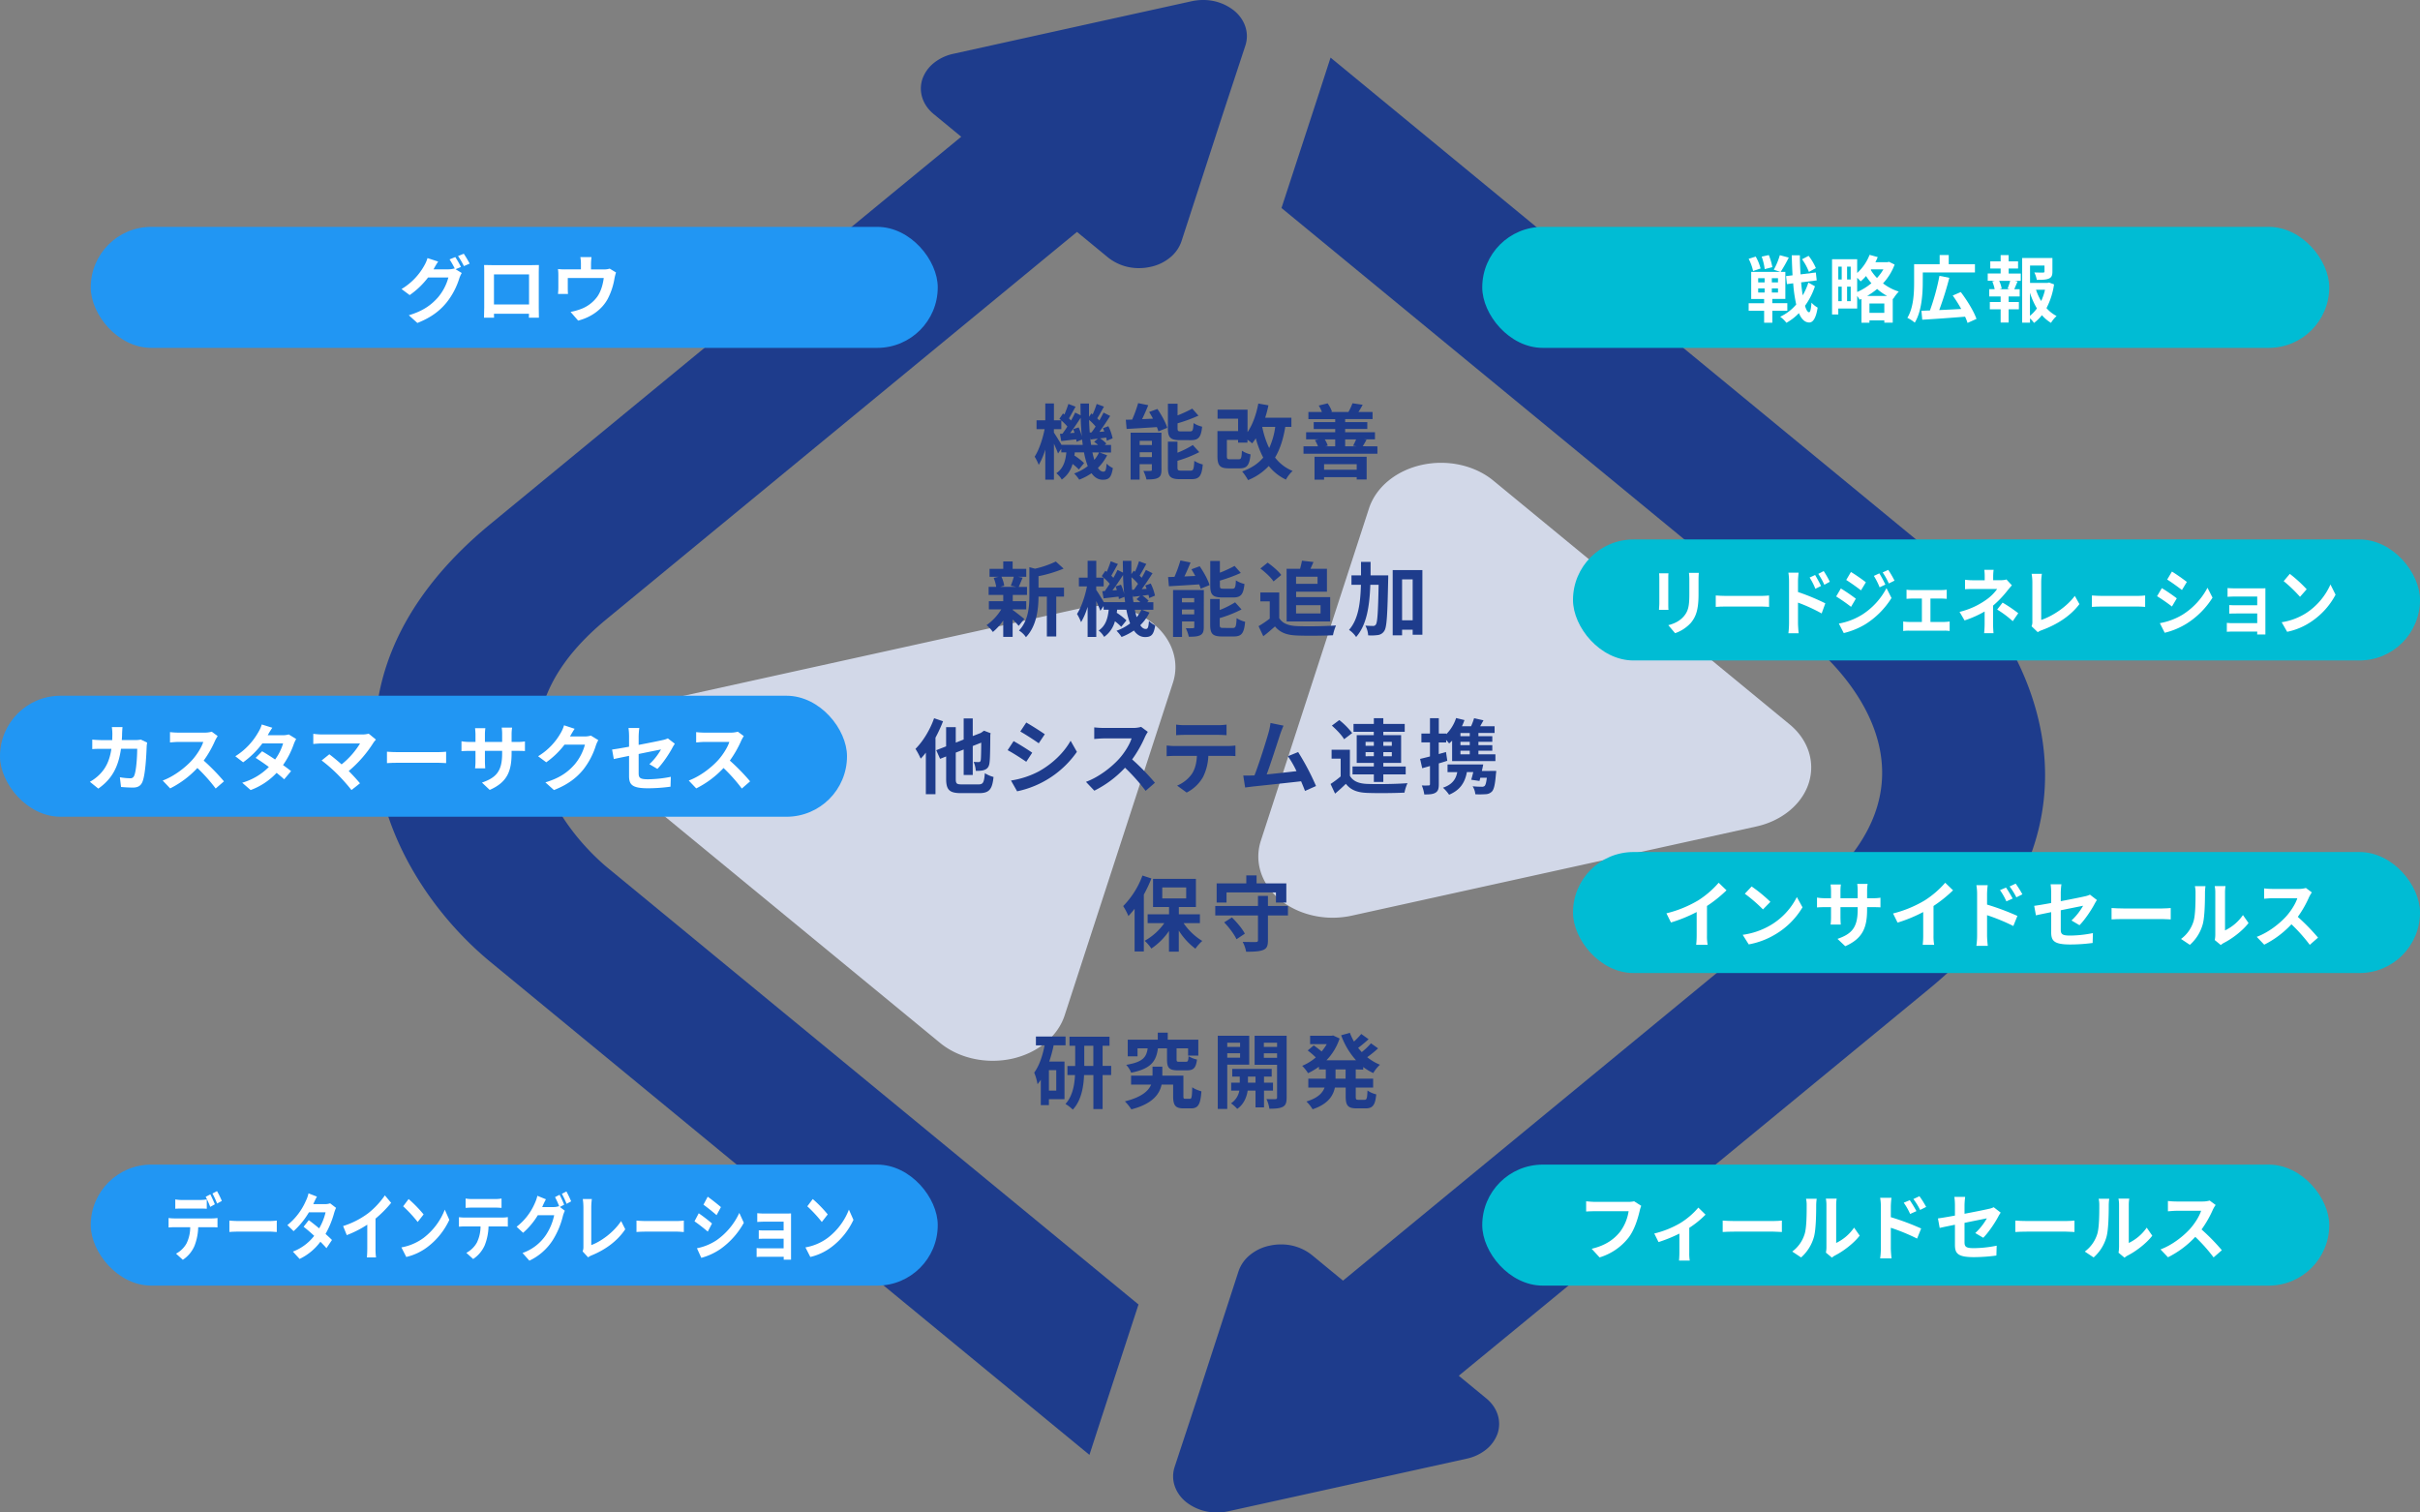 <svg id="フル回転モデル" xmlns="http://www.w3.org/2000/svg" viewBox="0 0 1600 1000"><rect x="0" y="0" width="1600" height="1000" fill="#808080" stroke="none"/><defs><style>.cls-1{fill:#d2d8e8;}.cls-2{fill:#1e3c8c;}.cls-3{fill:#00bcd4;}.cls-4{fill:#fff;}.cls-5{fill:#2196f3;}</style></defs><path class="cls-1" d="M762.68,412.46c-9.3-7.69-21.8-11.83-34.64-11.83A58.83,58.83,0,0,0,715.19,402L448.05,460.91c-17.07,3.68-30.32,14.6-34.8,28.63s.28,28.86,12.67,39.07L621.49,689.49c9.39,7.74,22,11.87,34.89,11.87A60.31,60.31,0,0,0,669.06,700c17-3.77,30.25-14.67,34.83-28.64L775.43,451.6C780.05,437.63,775.15,422.72,762.68,412.46Z"/><path class="cls-1" d="M846.31,594.94c9.38,7.65,22,11.83,34.8,11.83a59.69,59.69,0,0,0,12.8-1.41L1161,546.49c17-3.69,30.35-14.68,34.84-28.64s-.28-28.88-12.79-39.06L987.49,317.89c-9.29-7.71-21.85-11.9-34.7-11.9A59.59,59.59,0,0,0,940,307.38c-17,3.77-30.23,14.68-34.84,28.63L833.64,555.78C829.06,569.75,833.93,584.67,846.31,594.94Z"/><path class="cls-2" d="M728.44,13.9,630.37,35.56a30.85,30.85,0,0,0-13.07,6.17,23.76,23.76,0,0,0-7.51,10.68c-2.62,8.25.21,17,7.51,23l18.23,15-46,37.78L324.44,346.29c-129.29,106.34-70.79,231.63,0,289.87L720.29,961.91l8.76-27,23.68-72.43L401.06,573.19c-16.29-13.71-93.59-86.86,0-163.86l311-256,20.58,16.94a32.38,32.38,0,0,0,20.48,7,33.52,33.52,0,0,0,7.49-.83,30,30,0,0,0,13-6.17,23.73,23.73,0,0,0,7.51-10.68l28-86.15L823.43,30c2.62-8.18-.22-17-7.52-23a32.61,32.61,0,0,0-20.53-7,35,35,0,0,0-7.55.82Z"/><path class="cls-2" d="M871.56,986.1l98.07-21.66a30.85,30.85,0,0,0,13.07-6.17,23.76,23.76,0,0,0,7.51-10.68c2.62-8.25-.21-17-7.51-23l-18.23-15,46-37.78,265.08-218.08c129.29-106.34,70.79-231.63,0-289.87L879.71,38.09l-8.76,27-23.68,72.43,351.67,289.33c16.29,13.71,93.59,86.86,0,163.86l-311,256-20.58-16.94a32.38,32.38,0,0,0-20.48-7,33.52,33.52,0,0,0-7.49.83,30,30,0,0,0-13,6.17,23.73,23.73,0,0,0-7.51,10.68l-28,86.15L776.57,970c-2.62,8.18.22,17,7.52,23a32.61,32.61,0,0,0,20.53,7,35,35,0,0,0,7.55-.82Z"/><rect class="cls-3" x="980" y="150" width="560" height="80" rx="40"/><path class="cls-4" d="M1171.79,205.5v7.87h-5.42V205.5h-10.23v-5h10.23v-2.84h-8.55V179.77h19.3l-4.37-1.44a45.77,45.77,0,0,0,4-9.61l5.91,1.59a99,99,0,0,1-5.38,9.46h3.12v17.85h-8.64v2.84h9.94v5Zm-12.72-26.31a32.67,32.67,0,0,0-2.93-8.07l4.66-1.48a31.22,31.22,0,0,1,3.22,7.87Zm3.36,7.54h4.27v-2.79h-4.27Zm0,6.67h4.27v-2.74h-4.27Zm4.32-15.46a38.09,38.09,0,0,0-2-8.26l4.7-1.05a38.84,38.84,0,0,1,2.35,8Zm8.79,6h-4.08v2.79h4.08Zm0,6.72h-4.08v2.74h4.08Zm24.43-1.39a47.29,47.29,0,0,1-6.58,12.91c.77,2.64,1.68,4.18,2.69,4.28.82,0,1.3-2.21,1.59-6.34a17,17,0,0,0,4.08,3.26c-1.25,8.07-3.65,9.94-5.67,9.84-2.88-.09-5.09-2.3-6.72-6.19a34.52,34.52,0,0,1-8.26,6.39,20.32,20.32,0,0,0-4.12-4,31.34,31.34,0,0,0,10.6-8.11,96,96,0,0,1-2-14l-4.13.53-.58-5.28,4.28-.53c-.24-4.13-.39-8.54-.53-13.25H1190c0,4.42.2,8.64.44,12.63l10.12-1.25.58,5.23-10.32,1.3c.29,3.12.62,6,1.06,8.59a43,43,0,0,0,3.74-8.45Zm-4-9.5a37,37,0,0,0-4.52-8.36l4.32-2.25a34.61,34.61,0,0,1,4.8,8.11Z"/><path class="cls-4" d="M1252.65,174.92a37.49,37.49,0,0,1-7.68,12.43,33.71,33.71,0,0,0,10.42,5.43,26.42,26.42,0,0,0-3.65,4.8l-.34-.15v15.89h-5.57v-1.49H1236v1.54h-5.28V197.62l-1.2.53a23.72,23.72,0,0,0-1.63-2.49V204H1215.4v3.93h-4.13V171.41h16.61v9.08a31.76,31.76,0,0,0,8.21-12l5.38,1.49a32.78,32.78,0,0,1-1.54,3.36h8l1-.24Zm-37.25,1.39v8.5h2.26v-8.5Zm0,22.8h2.26v-9.6h-2.26Zm8.21-22.8h-2.4v8.5h2.4Zm0,22.8v-9.6h-2.4v9.6Zm4.27-6.05a38.33,38.33,0,0,0,9.41-5.81,39.08,39.08,0,0,1-3.55-4.75,30.54,30.54,0,0,1-3.56,3.55,26.51,26.51,0,0,0-2.3-2.4Zm19.78,2.6a36,36,0,0,1-6.58-4.61,47.41,47.41,0,0,1-6.58,4.61Zm-1.83,11.18v-6.19H1236v6.19Zm-8.68-28.75-.29.38a31,31,0,0,0,4.13,5.33,32.24,32.24,0,0,0,4.22-5.71Z"/><path class="cls-4" d="M1271.24,186.77c0,7.59-.77,19.3-5.28,26.55a22,22,0,0,0-4.9-3.17c4.13-6.77,4.47-16.61,4.47-23.38V174.68h16.89v-6.05h6v6.05h17.33v5.47h-34.47Zm29.62,26.74a30.11,30.11,0,0,0-1.64-4.13c-10.12.82-20.88,1.59-28.32,2l-.53-5.9c1.68-.05,3.56-.15,5.62-.2a147.49,147.49,0,0,0,6.29-22.89l6.53,1.29a213.58,213.58,0,0,1-6.68,21.32c4.57-.2,9.61-.44,14.55-.72a88.4,88.4,0,0,0-5.62-8.88l5.33-2.31c4.13,5.47,8.64,12.72,10.37,17.76Z"/><path class="cls-4" d="M1328.05,180.87h8v4.8h-4l1.88.48c-.82,1.78-1.54,3.65-2.21,5.09h3.6V196h-7.3v3.7h6.77v4.8h-6.77v8.73h-5.28v-8.73h-7.15v-4.8h7.15V196h-7.54v-4.8h3.6a27,27,0,0,0-1.58-5.14l1.73-.43h-4.75v-4.8h8.54v-3.31h-6.86v-4.71h6.86v-4.17h5.28v4.17h6.24v4.71h-6.24Zm-.72,9.94a48.37,48.37,0,0,0,1.73-5.14h-7.3a20.24,20.24,0,0,1,1.68,5.14l-1.53.43h7Zm30.72-2.79a48.92,48.92,0,0,1-5,15.7,23.19,23.19,0,0,0,6.68,5.23,19.63,19.63,0,0,0-3.7,4.51,25,25,0,0,1-6-5.08,27,27,0,0,1-5.23,5.13,17,17,0,0,0-2.64-3v2.83h-5.19V170.6h20v9c0,2.45-.53,3.84-2.4,4.61s-4.42.82-7.92.82a19.61,19.61,0,0,0-1.63-4.9c2.35.1,5,.1,5.71.1s1-.2,1-.72v-3.94h-9.55v11.47h11.56l1-.24Zm-15.93,20.79a25,25,0,0,0,4.6-4.9,47.57,47.57,0,0,1-4.6-10.37Zm4-17.24a35.73,35.73,0,0,0,3.41,7.45,35.36,35.36,0,0,0,2.54-7.45Z"/><rect class="cls-3" x="1040" y="356.67" width="560" height="80" rx="40"/><path class="cls-4" d="M1103,382.74V399c0,1.2,0,3.07.13,4.18h-6.26c0-.91.21-2.79.21-4.23V382.74c0-.92,0-2.6-.17-3.7h6.22C1103,380.14,1103,381.2,1103,382.74Zm20,.72V393c0,10.32-1.81,14.79-5,18.72a25,25,0,0,1-10.5,6.92l-4.49-5.29c4.28-1.1,7.78-2.92,10.37-6,3-3.6,3.54-7.2,3.54-14.69v-9.12a36.24,36.24,0,0,0-.26-4.8h6.53C1123.08,380,1123,381.54,1123,383.46Z"/><path class="cls-4" d="M1141.38,394h23.19c2,0,3.93-.19,5.06-.29v7.54c-1-.05-3.24-.24-5.06-.24h-23.19c-2.47,0-5.36.09-7,.24v-7.54C1136,393.83,1139.13,394,1141.38,394Z"/><path class="cls-4" d="M1182.84,384.42a37.87,37.87,0,0,0-.43-5.81h6.74c-.17,1.68-.39,3.79-.39,5.81v7a141.29,141.29,0,0,1,18.06,7.49l-2.42,6.68a109.46,109.46,0,0,0-15.64-7.16V412c0,1.34.22,4.7.43,6.67h-6.78a57.44,57.44,0,0,0,.43-6.67Zm21.17,3-3.76,1.87a42.51,42.51,0,0,0-3.8-7.44l3.63-1.68C1201.29,382.21,1203,385.28,1204,387.44Zm5.79-2.78-3.63,2a45.87,45.87,0,0,0-4-7.2l3.59-1.87A66.54,66.54,0,0,1,1209.8,384.66Z"/><path class="cls-4" d="M1227,395.84l-3.16,5.38a118,118,0,0,0-9.85-6.87l3.11-5.28A116.27,116.27,0,0,1,1227,395.84Zm3.45,11a46.27,46.27,0,0,0,16.81-18l3.32,6.53a54.47,54.47,0,0,1-17.15,17.28,50.85,50.85,0,0,1-14.42,5.91l-3.24-6.29A43.14,43.14,0,0,0,1230.49,406.79Zm3.16-21.8-3.2,5.28c-2.42-1.87-6.91-5.09-9.76-6.86l3.11-5.28C1226.65,379.86,1231.4,383.22,1233.65,385Zm12.87,1.49-3.76,1.78a45,45,0,0,0-3.8-7.54l3.63-1.68A83.36,83.36,0,0,1,1246.52,386.48Zm6-2.59-3.67,1.82a47.87,47.87,0,0,0-4.07-7.29l3.68-1.68A63.6,63.6,0,0,1,1252.57,383.89Z"/><path class="cls-4" d="M1263.93,390.13h19.79a27.27,27.27,0,0,0,3.37-.24v6.05c-1.08-.1-2.38-.19-3.37-.19h-7.39V411.2h9.42a32.23,32.23,0,0,0,3.28-.28v6.28a20.76,20.76,0,0,0-3.28-.24h-23.89a23.23,23.23,0,0,0-3.54.24v-6.28a30.84,30.84,0,0,0,3.54.28h8.81V395.75h-6.74c-.9,0-2.46.09-3.41.19v-6.05A20.59,20.59,0,0,0,1263.93,390.13Z"/><path class="cls-4" d="M1317.8,381.1v2.5H1323a11.65,11.65,0,0,0,3.59-.48l3.58,3.89c-1.12,1.2-2.42,2.83-3.37,4a68.15,68.15,0,0,1-9.07,9.41c0,3.84,0,9.07,0,12.1,0,1.92.17,4.66.3,6.14h-6.22c.17-1.34.34-4.22.34-6.14v-8.21a71.23,71.23,0,0,1-13.26,5.9l-3.32-5.66a50.89,50.89,0,0,0,17.62-8,29.9,29.9,0,0,0,7.26-7.15h-15.64c-1.55,0-4.28.05-5.62.19v-6.29a36.47,36.47,0,0,0,5.53.34h7.48v-2.5a34.9,34.9,0,0,0-.26-4.41h6.17C1317.93,377.84,1317.8,379.62,1317.8,381.1Zm2.63,21.94,3.59-4.61a96.85,96.85,0,0,1,10.36,7l-3.63,5.28A67.85,67.85,0,0,0,1320.43,403Z"/><path class="cls-4" d="M1343.71,410.87v-26a33.73,33.73,0,0,0-.48-5.47H1350a38.78,38.78,0,0,0-.44,5.47v25c7-2.26,16.68-8.4,22.21-15.89l3.06,5.43c-5.91,7.87-14.86,13.58-25,17.28a10.43,10.43,0,0,0-2.55,1.29l-4.1-3.93A6.86,6.86,0,0,0,1343.71,410.87Z"/><path class="cls-4" d="M1390.08,394h23.2c2,0,3.93-.19,5-.29v7.54c-1-.05-3.24-.24-5-.24h-23.2c-2.46,0-5.36.09-7,.24v-7.54C1384.68,393.83,1387.83,394,1390.08,394Z"/><path class="cls-4" d="M1439.2,395.6,1436,401a119.17,119.17,0,0,0-9.84-6.82l3.15-5.33C1432.24,390.56,1437,393.87,1439.2,395.6Zm3.5,11a46.59,46.59,0,0,0,16.8-18l3.33,6.53a54.49,54.49,0,0,1-17.2,17.23,49.22,49.22,0,0,1-14.42,6L1428,412A43.66,43.66,0,0,0,1442.7,406.59Zm3.15-21.84-3.24,5.33c-2.42-1.87-6.91-5.14-9.76-6.91l3.15-5.28C1438.85,379.62,1443.6,383,1445.85,384.75Z"/><path class="cls-4" d="M1478.12,389h16.33c1,0,2.63,0,3.33-.09,0,.62,0,2.21,0,3.21v24.1c0,.77,0,2.4,0,3.27h-5.45c.05-.43.05-1.2.05-1.92H1476c-1.21,0-3,.09-3.71.14v-5.9a34.91,34.91,0,0,0,3.76.19h16.33v-6.39H1478.6c-1.64,0-3.72.05-4.71.1v-5.66c1.12.09,3.07.14,4.71.14h13.78V394.4h-14.26c-1.6,0-4.32.1-5.36.19v-5.81C1473.89,388.93,1476.52,389,1478.12,389Z"/><path class="cls-4" d="M1525.08,405.11a43.73,43.73,0,0,0,15.72-18.68l3.37,6.77a48.83,48.83,0,0,1-16,17.76,44,44,0,0,1-16,6.77l-3.63-6.34A41.66,41.66,0,0,0,1525.08,405.11Zm0-15.51-4.41,5a93.14,93.14,0,0,0-10.8-10.37l4.06-4.8A90,90,0,0,1,1525.08,389.6Z"/><rect class="cls-3" x="980" y="770" width="560" height="80" rx="40"/><path class="cls-4" d="M1084.07,800.63c-1.11,4.7-3.22,12.15-7.2,17.47a38.36,38.36,0,0,1-19.3,13.25l-5.23-5.71c9.5-2.26,14.93-6.43,18.82-11.28a30.41,30.41,0,0,0,5.61-13.54H1054.4c-2.16,0-4.46.1-5.71.19v-6.76c1.44.14,4.18.38,5.76.38h22.18a16.39,16.39,0,0,0,3.79-.38l4.7,3A21.08,21.08,0,0,0,1084.07,800.63Z"/><path class="cls-4" d="M1110.87,808.69a50.1,50.1,0,0,0,12-10.27l4.75,4.66a63.33,63.33,0,0,1-10.75,8.73v16.47a27.39,27.39,0,0,0,.33,5.18h-7.1c.1-1,.24-3.5.24-5.18V815.61a99.23,99.23,0,0,1-13.78,5.61l-2.83-5.66A63.53,63.53,0,0,0,1110.87,808.69Z"/><path class="cls-4" d="M1146.7,807.3h25.78c2.26,0,4.37-.19,5.62-.29v7.54c-1.16,0-3.6-.24-5.62-.24H1146.7c-2.73,0-6,.1-7.73.24V807C1140.7,807.16,1144.21,807.3,1146.7,807.3Z"/><path class="cls-4" d="M1193.11,816c1.35-4.13,1.39-13.2,1.39-19a18.22,18.22,0,0,0-.43-4.42h7.06a31.16,31.16,0,0,0-.34,4.37c0,5.67-.14,15.8-1.44,20.65a28.15,28.15,0,0,1-8.54,13.77l-5.86-3.89A22.56,22.56,0,0,0,1193.11,816Zm14.45,8.64v-28a21.25,21.25,0,0,0-.38-4.13h7.15a24.31,24.31,0,0,0-.33,4.17V821.8a30.37,30.37,0,0,0,11.85-10.13l3.7,5.28c-4,5.19-10.9,10.37-16.28,13.11a9.84,9.84,0,0,0-2.06,1.44l-4-3.32A18.37,18.37,0,0,0,1207.56,824.63Z"/><path class="cls-4" d="M1243.55,797.75a33.5,33.5,0,0,0-.48-5.81h7.49a52.67,52.67,0,0,0-.43,5.81v7a166.76,166.76,0,0,1,20.06,7.49l-2.69,6.67a128.87,128.87,0,0,0-17.37-7.15v13.58c0,1.35.24,4.71.48,6.67h-7.54a51.59,51.59,0,0,0,.48-6.67Zm23.52,3-4.17,1.88a41,41,0,0,0-4.23-7.44l4-1.68A84.19,84.19,0,0,1,1267.07,800.77Zm6.44-2.78-4,2a44,44,0,0,0-4.46-7.2l4-1.88A63.42,63.42,0,0,1,1273.51,798Z"/><path class="cls-4" d="M1292.52,809.75c-4.27.87-8.06,1.63-10.08,2.11l-1.15-6.29c2.25-.28,6.48-1,11.23-1.87v-6.86a41.36,41.36,0,0,0-.38-5.52h7.15a50.84,50.84,0,0,0-.43,5.52v5.66c7-1.34,13.73-2.69,15.89-3.21a13.79,13.79,0,0,0,3.41-1.11l4.6,3.55c-.43.68-1.15,1.78-1.58,2.64-2.11,4-6.48,10.57-9.94,14l-5.28-3.12a40.75,40.75,0,0,0,7.68-9.74c-1.49.33-8,1.58-14.78,3v12.72c0,3,.86,4,6.14,4a78.4,78.4,0,0,0,15.12-1.63l-.19,6.52a112,112,0,0,1-14.88,1.06c-11,0-12.53-2.64-12.53-8.3Z"/><path class="cls-4" d="M1340.17,807.3h25.77c2.26,0,4.37-.19,5.62-.29v7.54c-1.15,0-3.6-.24-5.62-.24h-25.77c-2.74,0-6,.1-7.73.24V807C1334.17,807.16,1337.67,807.3,1340.17,807.3Z"/><path class="cls-4" d="M1386.58,816c1.34-4.13,1.39-13.2,1.39-19a18.22,18.22,0,0,0-.43-4.42h7a31.82,31.82,0,0,0-.33,4.37c0,5.67-.15,15.8-1.44,20.65a28.16,28.16,0,0,1-8.55,13.77l-5.85-3.89A22.67,22.67,0,0,0,1386.58,816Zm14.45,8.64v-28a20.84,20.84,0,0,0-.39-4.13h7.15a25.52,25.52,0,0,0-.33,4.17V821.8a30.39,30.39,0,0,0,11.86-10.13L1423,817c-4,5.19-10.89,10.37-16.27,13.11a10,10,0,0,0-2.07,1.44l-4-3.32A18.3,18.3,0,0,0,1401,824.63Z"/><path class="cls-4" d="M1463.11,799.67a71,71,0,0,1-7.54,13.2A134.69,134.69,0,0,1,1469,826.6l-5.47,4.75a109,109,0,0,0-12.1-13.58,63.33,63.33,0,0,1-18.05,13.49l-4.94-5.19c7.73-2.88,15.17-8.74,19.68-13.78,3.17-3.6,6.1-8.35,7.15-11.76H1439c-2,0-4.66.29-5.67.34v-6.82a51.72,51.72,0,0,0,5.67.34h17a17.44,17.44,0,0,0,4.94-.62l3.94,2.92A22,22,0,0,0,1463.11,799.67Z"/><rect class="cls-3" x="1040" y="563.33" width="560" height="80" rx="40"/><path class="cls-4" d="M1122.77,595.31a61.71,61.71,0,0,0,13.54-11.67l5.19,5A87.86,87.86,0,0,1,1128.58,599v19.4a32.62,32.62,0,0,0,.44,6.29h-7.59a54.24,54.24,0,0,0,.34-6.29V603a96.55,96.55,0,0,1-17,6.91l-3-6.05A77.25,77.25,0,0,0,1122.77,595.31Z"/><path class="cls-4" d="M1170.5,611.77A45.16,45.16,0,0,0,1188,593.1l3.74,6.77A51,51,0,0,1,1174,617.63a51.91,51.91,0,0,1-17.81,6.77l-4-6.34A49.48,49.48,0,0,0,1170.5,611.77Zm0-15.5-4.9,5a100.44,100.44,0,0,0-12-10.37l4.51-4.8A97.62,97.62,0,0,1,1170.5,596.27Z"/><path class="cls-4" d="M1220,625.6l-5.13-4.85c9.26-3.22,13.34-7.35,13.34-19.15v-1.83h-11.37v6.53c0,2.11.14,4.08.19,5h-6.72a39.91,39.91,0,0,0,.28-5v-6.53h-4.08c-2.4,0-4.12.1-5.18.19v-6.53a30.26,30.26,0,0,0,5.18.44h4.08v-4.76c0-1.39-.14-2.88-.28-4.32h6.81a30.27,30.27,0,0,0-.28,4.32v4.76h11.37v-5a30.82,30.82,0,0,0-.29-4.47h6.87a29.41,29.41,0,0,0-.34,4.47v5H1238a28.42,28.42,0,0,0,5.28-.34v6.39c-1.06-.1-2.74-.15-5.28-.15h-3.56v1.59C1234.44,613.26,1231.56,620.51,1220,625.6Z"/><path class="cls-4" d="M1272.55,595.31a61.94,61.94,0,0,0,13.54-11.67l5.18,5A88.29,88.29,0,0,1,1278.36,599v19.4a32.73,32.73,0,0,0,.43,6.29h-7.58a54.57,54.57,0,0,0,.33-6.29V603A96.44,96.44,0,0,1,1254.6,610l-3-6.05A77.46,77.46,0,0,0,1272.55,595.31Z"/><path class="cls-4" d="M1307.18,591.08a33.5,33.5,0,0,0-.48-5.81h7.49a52.86,52.86,0,0,0-.43,5.81v7a166.76,166.76,0,0,1,20.06,7.49l-2.69,6.67a128.87,128.87,0,0,0-17.37-7.15v13.59c0,1.34.24,4.7.48,6.67h-7.54a51.59,51.59,0,0,0,.48-6.67Zm23.52,3-4.17,1.87a41.66,41.66,0,0,0-4.23-7.44l4-1.68A83.46,83.46,0,0,1,1330.7,594.11Zm6.43-2.79-4,2a45.11,45.11,0,0,0-4.46-7.2l4-1.87A63.21,63.21,0,0,1,1337.13,591.32Z"/><path class="cls-4" d="M1356.15,603.08c-4.27.87-8.07,1.64-10.08,2.12l-1.15-6.29c2.25-.29,6.48-1,11.23-1.87v-6.87a41.59,41.59,0,0,0-.38-5.52h7.15a51,51,0,0,0-.43,5.52v5.66c7-1.34,13.73-2.68,15.89-3.21a13.17,13.17,0,0,0,3.4-1.11l4.61,3.56a30.69,30.69,0,0,0-1.58,2.64c-2.11,4-6.48,10.56-9.94,14l-5.28-3.12a40.78,40.78,0,0,0,7.68-9.75c-1.49.34-8,1.59-14.78,3v12.72c0,3,.86,4,6.14,4a78.4,78.4,0,0,0,15.12-1.63l-.19,6.53a113.83,113.83,0,0,1-14.88,1c-11,0-12.53-2.64-12.53-8.3Z"/><path class="cls-4" d="M1403.79,600.64h25.78c2.26,0,4.37-.2,5.62-.29v7.53c-1.15,0-3.6-.24-5.62-.24h-25.78c-2.73,0-6,.1-7.72.24v-7.53C1397.79,600.49,1401.3,600.64,1403.79,600.64Z"/><path class="cls-4" d="M1450.21,609.32c1.34-4.12,1.39-13.2,1.39-19a18.59,18.59,0,0,0-.43-4.41h7a31.66,31.66,0,0,0-.33,4.37c0,5.66-.15,15.79-1.44,20.64a28.19,28.19,0,0,1-8.55,13.78L1442,620.8A22.7,22.7,0,0,0,1450.21,609.32Zm14.45,8.64V590a20.84,20.84,0,0,0-.39-4.13h7.15a25.71,25.71,0,0,0-.33,4.18v25.1A30.3,30.3,0,0,0,1482.94,605l3.7,5.28c-4,5.19-10.9,10.37-16.27,13.11a10.82,10.82,0,0,0-2.07,1.44l-4-3.31A18.41,18.41,0,0,0,1464.66,618Z"/><path class="cls-4" d="M1526.73,593a70.55,70.55,0,0,1-7.53,13.2,135.73,135.73,0,0,1,13.39,13.73l-5.47,4.76A109.85,109.85,0,0,0,1515,611.1a63.14,63.14,0,0,1-18,13.49l-4.94-5.18c7.73-2.88,15.17-8.74,19.68-13.78,3.17-3.6,6.1-8.35,7.15-11.76h-16.27c-2,0-4.66.29-5.67.33v-6.81a54.38,54.38,0,0,0,5.67.33h16.94a17.46,17.46,0,0,0,5-.62l3.94,2.93A22.21,22.21,0,0,0,1526.73,593Z"/><rect class="cls-5" x="60" y="150" width="560" height="80" rx="40"/><path class="cls-4" d="M304.76,176.5,301.21,178l4.08,2.5a18.69,18.69,0,0,0-1.59,3.45,48.64,48.64,0,0,1-8.4,16c-4.56,5.61-10.32,10-19.34,13.58l-5.67-5.09c9.79-2.92,15.12-7.1,19.35-11.9a34.07,34.07,0,0,0,6.81-13.06H283a53.84,53.84,0,0,1-12.14,11.62l-5.38-4a41.52,41.52,0,0,0,15-15.46,21.62,21.62,0,0,0,2.16-5l7.06,2.3a48.25,48.25,0,0,0-2.93,4.9c0,.09-.1.14-.15.24h9.6a15,15,0,0,0,4.18-.58l.34.19a55.85,55.85,0,0,0-3.51-6.19l3.79-1.54A60.3,60.3,0,0,1,304.76,176.5Zm5.76-2.21-3.79,1.64a51.12,51.12,0,0,0-3.89-6.63l3.79-1.54A70,70,0,0,1,310.52,174.29Z"/><path class="cls-4" d="M325.15,175.3h26.4c1.2,0,3,0,4.75-.09-.09,1.44-.09,3.21-.09,4.65v23.52c0,1.88.09,6.48.09,6.68h-6.62c0-.1.05-1.2.05-2.6H326.59c.05,1.35.05,2.45.05,2.6H320c0-.24.15-4.42.15-6.72V179.86c0-1.34,0-3.31-.1-4.65C322,175.25,323.85,175.3,325.15,175.3Zm1.44,26h23.19V181.4H326.59Z"/><path class="cls-4" d="M390.75,174.44v3.69h8.36a12,12,0,0,0,4-.52l4.18,2.54a30.77,30.77,0,0,0-1,3.84,44.92,44.92,0,0,1-4.47,13.59c-3.84,7.1-11,12.19-19.58,14.4l-5-5.76a39.54,39.54,0,0,0,6.77-1.88,23.42,23.42,0,0,0,10.9-8.21c2.45-3.5,3.7-8.06,4.27-12.33H375.39v7c0,1.1.05,2.59.15,3.55h-6.63a37.46,37.46,0,0,0,.24-4V182a31,31,0,0,0-.24-4.13,38.29,38.29,0,0,0,4.9.24h10.27v-3.69a24.15,24.15,0,0,0-.38-4.42h7.39A34.94,34.94,0,0,0,390.75,174.44Z"/><rect class="cls-5" x="60" y="770" width="560" height="80" rx="40"/><path class="cls-4" d="M115.15,805.57h25.16a23.55,23.55,0,0,0,3.49-.28v6.24c-1-.1-2.42-.15-3.49-.15h-9.26a36.48,36.48,0,0,1-2.46,12.34,20.81,20.81,0,0,1-7.72,9.22l-4.49-4.08a16.84,16.84,0,0,0,7-6.87,24.43,24.43,0,0,0,2.38-10.61H115.15c-1.11,0-2.61.1-3.69.19v-6.28A23.84,23.84,0,0,0,115.15,805.57ZM120,793.38h12.56a24.36,24.36,0,0,0,4.15-.38v6.19c-1.31-.1-2.81-.15-4.15-.15H120c-1.31,0-3,.05-4.11.15V793A23.1,23.1,0,0,0,120,793.38Zm22,2.88L139,797.94a66,66,0,0,0-3-6.67l3.07-1.59C140,791.46,141.34,794.49,142.07,796.26Zm4.61-2.21-3.07,1.68a61.56,61.56,0,0,0-3.07-6.62l3-1.59C144.57,789.35,146,792.37,146.68,794.05Z"/><path class="cls-4" d="M157.84,807.3h20.63A43.84,43.84,0,0,0,183,807v7.54c-.92,0-2.88-.24-4.49-.24H157.84c-2.19,0-4.76.1-6.18.24V807C153,807.16,155.84,807.3,157.84,807.3Z"/><path class="cls-4" d="M207.13,796.12h7.79a9.79,9.79,0,0,0,3.34-.53l3.92,3a27,27,0,0,0-1.27,3.41,60.63,60.63,0,0,1-5.68,13.83c1.65,1.48,3.15,2.88,4.26,4l-3.65,5.42c-1-1.2-2.45-2.68-4-4.27a36.76,36.76,0,0,1-13.75,11.38l-4.45-4.85a32.22,32.22,0,0,0,14.09-10.42c-2.49-2.3-5-4.46-7-6l3.42-4.37c2,1.44,4.45,3.41,6.87,5.43a38.17,38.17,0,0,0,4.23-10.61h-11A53.33,53.33,0,0,1,194.11,814L190,810a42.25,42.25,0,0,0,12.21-16,22.54,22.54,0,0,0,1.77-5l5.57,2.16C208.55,792.9,207.59,795.06,207.13,796.12Z"/><path class="cls-4" d="M243.63,802a54.14,54.14,0,0,0,10.83-11.66l4.15,4.94a76.41,76.41,0,0,1-10.33,10.42v19.39a42.33,42.33,0,0,0,.34,6.29h-6.06c.15-1.15.27-4.17.27-6.29V809.7a69.7,69.7,0,0,1-13.56,6.92l-2.42-6A55.65,55.65,0,0,0,243.63,802Z"/><path class="cls-4" d="M280.07,818.44a43,43,0,0,0,14-18.67l3,6.76a47.53,47.53,0,0,1-14.21,17.77,37.09,37.09,0,0,1-14.25,6.76l-3.22-6.33A34.86,34.86,0,0,0,280.07,818.44Zm0-15.51-3.92,5a88.85,88.85,0,0,0-9.6-10.37l3.61-4.8A84.47,84.47,0,0,1,280.07,802.93Z"/><path class="cls-4" d="M307.11,805h25.16a23.43,23.43,0,0,0,3.49-.29V811c-1-.1-2.42-.14-3.49-.14H323a36.47,36.47,0,0,1-2.46,12.33,21.07,21.07,0,0,1-7.71,9.22l-4.5-4.08a17.12,17.12,0,0,0,7-6.86,24.5,24.5,0,0,0,2.38-10.61H307.11c-1.15,0-2.61.09-3.68.19v-6.29A31.85,31.85,0,0,0,307.11,805ZM312,792.76h15.44a24.21,24.21,0,0,0,4.15-.34v6.19c-1.31-.09-2.81-.19-4.15-.19H312c-1.35,0-3,.1-4.15.19v-6.19A23.75,23.75,0,0,0,312,792.76Z"/><path class="cls-4" d="M373,796.5,370.17,798l3.27,2.5a22.14,22.14,0,0,0-1.27,3.45,54.24,54.24,0,0,1-6.72,16A37.21,37.21,0,0,1,350,833.51l-4.53-5.09a30.79,30.79,0,0,0,15.48-11.9,37.59,37.59,0,0,0,5.45-13.06H355.58a49.35,49.35,0,0,1-9.72,11.62l-4.3-4a39.21,39.21,0,0,0,12-15.46,24.22,24.22,0,0,0,1.73-5l5.65,2.3c-.92,1.68-1.92,3.84-2.35,4.9,0,.09-.07.14-.11.24h7.68a9.74,9.74,0,0,0,3.34-.58l.27.19a61.23,61.23,0,0,0-2.8-6.19l3-1.54A68.19,68.19,0,0,1,373,796.5Zm4.6-2.21-3,1.64a55.86,55.86,0,0,0-3.11-6.63l3-1.54C375.51,789.54,376.93,792.61,377.62,794.29Z"/><path class="cls-4" d="M385.73,824.2v-26a38.18,38.18,0,0,0-.42-5.47h6a43.74,43.74,0,0,0-.39,5.47v25c6.26-2.25,14.83-8.4,19.74-15.89l2.73,5.43c-5.26,7.87-13.21,13.58-22.28,17.28a9.2,9.2,0,0,0-2.26,1.3l-3.65-3.94A7.66,7.66,0,0,0,385.73,824.2Z"/><path class="cls-4" d="M427,807.3h20.62a43.86,43.86,0,0,0,4.5-.29v7.54c-.92,0-2.88-.24-4.5-.24H427c-2.19,0-4.76.1-6.18.24V807C422.21,807.16,425,807.3,427,807.3Z"/><path class="cls-4" d="M470.74,808.93l-2.8,5.38a107.22,107.22,0,0,0-8.76-6.82l2.8-5.32A107.7,107.7,0,0,1,470.74,808.93Zm3.11,11a44.92,44.92,0,0,0,14.94-18l3,6.53a52,52,0,0,1-15.29,17.23,41.44,41.44,0,0,1-12.83,5.95l-2.88-6.34A36,36,0,0,0,473.85,819.93Zm2.8-21.84-2.88,5.32c-2.15-1.87-6.14-5.13-8.68-6.91l2.81-5.28C470.43,793,474.66,796.36,476.65,798.09Z"/><path class="cls-4" d="M505.43,802.36H520c.92,0,2.34-.05,3-.1,0,.63,0,2.21,0,3.22v24.1c0,.76,0,2.4,0,3.26h-4.84c0-.43,0-1.2,0-1.92H503.55c-1.08,0-2.65.1-3.3.14v-5.9a25.61,25.61,0,0,0,3.34.19H518.1V819H505.85c-1.46,0-3.3,0-4.18.09V813.4c1,.1,2.72.14,4.18.14H518.1v-5.81H505.43c-1.42,0-3.84.1-4.76.2v-5.81A46.87,46.87,0,0,0,505.43,802.36Z"/><path class="cls-4" d="M547.26,818.44a42.93,42.93,0,0,0,14-18.67l3,6.76A47.53,47.53,0,0,1,550,824.3a37.09,37.09,0,0,1-14.25,6.76l-3.23-6.33A34.75,34.75,0,0,0,547.26,818.44Zm0-15.51-3.91,5a88.85,88.85,0,0,0-9.6-10.37l3.61-4.8A84.4,84.4,0,0,1,547.26,802.93Z"/><rect class="cls-5" y="460" width="560" height="80" rx="40"/><path class="cls-4" d="M80.72,485c0,1.49-.09,2.93-.19,4.32h9a22.52,22.52,0,0,0,3.6-.33l4.17,2a20.3,20.3,0,0,0-.33,2.55c-.19,5.18-.77,18.58-2.83,23.47-1.06,2.45-2.88,3.7-6.2,3.7-2.73,0-5.61-.19-7.92-.39l-.77-6.43a40,40,0,0,0,6.73.67,2.54,2.54,0,0,0,2.73-1.68c1.39-3,2-12.62,2-17.81H80C78.18,507.77,73.62,515.3,65,521.4l-5.57-4.51a28.73,28.73,0,0,0,6.29-4.71c4.46-4.41,6.86-9.79,7.92-17.09H67.33c-1.63,0-4.27,0-6.33.2V489c2,.19,4.51.33,6.33.33H74.2c0-1.34.09-2.73.09-4.17a35.85,35.85,0,0,0-.33-4.42H81C80.87,481.85,80.77,483.86,80.72,485Z"/><path class="cls-4" d="M142.21,489.67a70.87,70.87,0,0,1-7.53,13.2,134.69,134.69,0,0,1,13.39,13.73l-5.47,4.75a109.79,109.79,0,0,0-12.1-13.58,63.33,63.33,0,0,1-18,13.49l-4.94-5.19c7.73-2.88,15.17-8.74,19.68-13.78,3.17-3.6,6.1-8.35,7.15-11.76H118.07c-2,0-4.66.29-5.67.34v-6.82a51.72,51.72,0,0,0,5.67.34H135a17.46,17.46,0,0,0,5-.62l3.93,2.92A24.39,24.39,0,0,0,142.21,489.67Z"/><path class="cls-4" d="M177,486.12h9.74a15.12,15.12,0,0,0,4.18-.53l4.89,3a23.61,23.61,0,0,0-1.58,3.41,55.33,55.33,0,0,1-7.1,13.83c2.06,1.48,3.93,2.88,5.32,4l-4.56,5.42c-1.29-1.2-3.07-2.68-5-4.27a45,45,0,0,1-17.18,11.38l-5.57-4.85a40.76,40.76,0,0,0,17.62-10.42c-3.12-2.3-6.29-4.46-8.74-6l4.27-4.37c2.55,1.44,5.57,3.41,8.6,5.43a34.21,34.21,0,0,0,5.28-10.61H173.44A57.81,57.81,0,0,1,160.76,504l-5.18-4a44.51,44.51,0,0,0,15.26-16,19.71,19.71,0,0,0,2.21-5l7,2.16A49.75,49.75,0,0,0,177,486.12Z"/><path class="cls-4" d="M246.93,491a79.92,79.92,0,0,1-16.37,18.77c2.73,2.74,5.57,5.86,7.44,8.12l-5.62,4.46A125.88,125.88,0,0,0,223.21,512a101.37,101.37,0,0,0-10.56-9.21l5.09-4.09c1.92,1.44,5.09,4,8.11,6.68a53.23,53.23,0,0,0,12.2-13.83h-25.4c-1.92,0-4.51.24-5.52.34v-6.72a46.6,46.6,0,0,0,5.52.43h26.64a15.38,15.38,0,0,0,4.47-.53l4.8,3.94A17,17,0,0,0,246.93,491Z"/><path class="cls-4" d="M263.57,497.3h25.78c2.25,0,4.37-.19,5.61-.29v7.54c-1.15-.05-3.6-.24-5.61-.24H263.57c-2.74,0-5.95.1-7.73.24V497C257.57,497.16,261.07,497.3,263.57,497.3Z"/><path class="cls-4" d="M323.78,522.26l-5.13-4.84c9.26-3.22,13.34-7.35,13.34-19.16v-1.82H320.61V503c0,2.11.15,4.08.2,5h-6.72a39.91,39.91,0,0,0,.28-5v-6.53h-4.08c-2.4,0-4.13.09-5.18.19V490.1a30.46,30.46,0,0,0,5.18.43h4.08v-4.75c0-1.39-.14-2.88-.28-4.32h6.81a29.85,29.85,0,0,0-.29,4.32v4.75H332v-5a30.66,30.66,0,0,0-.29-4.46h6.87a29.26,29.26,0,0,0-.34,4.46v5h3.55a28.48,28.48,0,0,0,5.28-.33v6.38c-1.05-.09-2.73-.14-5.28-.14h-3.55V498C338.23,509.93,335.35,517.18,323.78,522.26Z"/><path class="cls-4" d="M377,486.69c-.05.1-.1.15-.14.24h9.65a15.62,15.62,0,0,0,4.17-.57l4.9,3a19.48,19.48,0,0,0-1.59,3.46,49.9,49.9,0,0,1-8.35,16c-4.56,5.57-10.37,10-19.39,13.54l-5.67-5.09c9.84-2.93,15.17-7.11,19.35-11.86a34,34,0,0,0,6.81-13.1H373.25A54.88,54.88,0,0,1,361.15,504l-5.38-4a42.3,42.3,0,0,0,15-15.46,23,23,0,0,0,2.16-5l7,2.31C378.81,483.48,377.57,485.64,377,486.69Z"/><path class="cls-4" d="M415.91,499.75c-4.27.87-8.06,1.63-10.08,2.11l-1.15-6.29c2.26-.28,6.48-1,11.23-1.87v-6.86a41.36,41.36,0,0,0-.38-5.52h7.15a50.84,50.84,0,0,0-.43,5.52v5.66c7-1.34,13.73-2.69,15.89-3.21a13.79,13.79,0,0,0,3.41-1.11l4.61,3.55c-.44.68-1.16,1.78-1.59,2.64-2.11,4-6.48,10.57-9.94,14l-5.28-3.12a40.75,40.75,0,0,0,7.68-9.74c-1.48.33-8,1.58-14.78,3v12.72c0,3,.86,4,6.14,4a78.59,78.59,0,0,0,15.13-1.63l-.2,6.52a112,112,0,0,1-14.88,1.06c-10.94,0-12.53-2.64-12.53-8.3Z"/><path class="cls-4" d="M490.08,489.67a70.4,70.4,0,0,1-7.54,13.2,134.89,134.89,0,0,1,13.4,13.73l-5.48,4.75a109.67,109.67,0,0,0-12.09-13.58,63.46,63.46,0,0,1-18.05,13.49l-4.95-5.19c7.73-2.88,15.17-8.74,19.68-13.78,3.17-3.6,6.1-8.35,7.16-11.76H465.93c-2,0-4.65.29-5.66.34v-6.82a51.39,51.39,0,0,0,5.66.34h16.95a17.44,17.44,0,0,0,4.94-.62l3.94,2.92A23.13,23.13,0,0,0,490.08,489.67Z"/><path class="cls-2" d="M732,301a31.37,31.37,0,0,1-6.1,8.37c1.08,1.62,2.26,2.48,3.61,2.48s1.84-1,2.11-5.29a15.65,15.65,0,0,0,4.16,2.92c-1,6.1-2.49,7.72-6.7,7.72-3,0-5.45-1.57-7.4-4.32a38.46,38.46,0,0,1-8.15,4.26,24.08,24.08,0,0,0-3.35-4.1,33.4,33.4,0,0,0,9-4.86,48.82,48.82,0,0,1-2.48-9.07h-6.11c0,.7-.16,1.4-.27,2.05a42.81,42.81,0,0,1,6.43,5l-3.46,4.26a34.52,34.52,0,0,0-4.15-3.67A18.48,18.48,0,0,1,702,317.09a14.87,14.87,0,0,0-3.61-4.21c4.75-3.19,6.1-8.32,6.64-13.77h-3.35v-2.43l-2.16,3.18c-.54-1.62-1.62-4.1-2.7-6.48v23.76h-5.72V297.22a46.57,46.57,0,0,1-4.32,10.15,37.35,37.35,0,0,0-2.7-5.45c2.8-4.27,5.34-11.78,6.58-18.2h-5.34v-5.84h5.78V266.76h5.72v11.12h4.81c-.38-.37-.81-.7-1.19-1l2.37-3.51.92.7c1-2.27,2-5,2.65-7l4.75,1.83c-1.51,2.59-3.08,5.56-4.37,7.72.48.49,1,1,1.35,1.41,1.08-1.84,2-3.62,2.75-5.24l3.62,1.78c-.06-2.54-.11-5.13-.11-7.77H720c0,3,0,5.94,0,8.8l1.57-2.27.86.65a57.19,57.19,0,0,0,2.65-6.91l4.8,1.78c-1.51,2.7-3.08,5.61-4.43,7.72l1.41,1.4c1-1.78,2-3.61,2.75-5.18L734,275c-2.16,3.4-4.76,7.34-7.13,10.53l3.24-.22c-.27-.75-.6-1.51-.92-2.21l3.62-1.3a33.47,33.47,0,0,1,2.81,8l-3.84,1.62a20.32,20.32,0,0,0-.43-2.11l-4,.54a21.58,21.58,0,0,1,4.11,3.4l-1,.92h4.11v5H727Zm-16.15-6.86c-.11-1.13-.27-2.32-.43-3.51l-3.67,1.46c-.06-.49-.11-1-.22-1.62-3.51.38-6.86.81-9.88,1.13l-.86-4.75,1.67-.11c1-1.4,2.16-3,3.24-4.75a35.91,35.91,0,0,0-4-4v5.73h-4.91V286c1.13,1.67,3.73,5.83,5,8.1Zm-2.7-11.56a31.76,31.76,0,0,1,2.11,6.05c-.38-3.94-.65-8.1-.76-12.42-2.16,3.35-4.7,7.13-7,10.15l2.92-.21a22.91,22.91,0,0,0-.87-2.43Zm8.53,3.3c.87-1.14,1.79-2.49,2.7-3.89a35.47,35.47,0,0,0-4.32-4.37c.06,2.91.22,5.67.44,8.37Zm4.32,8.26a30.84,30.84,0,0,0-2.59-2l2.43-2.1c-1.67.16-3.24.37-4.75.54l-.32-1.52c.16,1.79.37,3.46.64,5.08Zm-3.72,5c.38,1.78.81,3.45,1.24,4.91a22.35,22.35,0,0,0,3.13-4.91Z"/><path class="cls-2" d="M765.22,270.38c2.64,3.83,5.51,9,6.53,12.47l-5.88,2.38a19.47,19.47,0,0,0-1-2.86c-7.12.48-14.47.92-20,1.24l-.54-6.1c1.3,0,2.7-.06,4.21-.11a84.11,84.11,0,0,0,3.95-10.86l6.69,1.36c-1.24,3.13-2.7,6.37-4.05,9.23l7.19-.32c-.82-1.52-1.68-3-2.54-4.43Zm2.7,40.28c0,2.81-.54,4.38-2.32,5.3S761.28,317,758,317a26.33,26.33,0,0,0-2.06-5.67c1.89.1,4,.05,4.76,0s.86-.17.86-.81v-3.62h-8.1v10.2h-5.94v-31h20.36ZM753.5,291.44v2.81h8.1v-2.81Zm8.1,10.75V299h-8.1v3.19ZM780,291c-6.31,0-7.83-1.89-7.83-7.83V266.92h6.38v7.73a84.85,84.85,0,0,0,9.72-4.49l4.1,4.65a101.81,101.81,0,0,1-13.82,5.07v3.19c0,1.94.32,2.16,2.37,2.16h5.89c1.73,0,2.1-.81,2.32-5.51a17.87,17.87,0,0,0,5.67,2.38c-.7,6.91-2.38,8.91-7.34,8.91Zm7.13,20.19c1.84,0,2.22-1,2.49-6.48a19.73,19.73,0,0,0,5.61,2.38c-.7,7.61-2.32,9.72-7.5,9.72h-7.67c-6.32,0-7.89-1.84-7.89-7.78v-17h6.32v7.29a61,61,0,0,0,10.15-5.08l4.27,4.7a81.45,81.45,0,0,1-14.42,5.72V309c0,1.89.38,2.16,2.49,2.16Z"/><path class="cls-2" d="M849.77,282.26c-1.35,8.15-3.51,14.8-6.75,20.25a27.78,27.78,0,0,0,11.61,8.86,21.87,21.87,0,0,0-4.43,5.72,31.78,31.78,0,0,1-11.34-9,37.93,37.93,0,0,1-13.71,9.34,34.26,34.26,0,0,0-3.89-5.72c6-2.16,10.53-5.13,13.93-9.18a60.09,60.09,0,0,1-4.91-12.74,27.07,27.07,0,0,1-2.43,3.34,33,33,0,0,0-3.08-2.43v1.95h-6.21v-1.78h-7.4v10.63c0,1.89.32,2.16,2.27,2.16h5.51c1.62,0,1.94-.75,2.16-5.67a17.68,17.68,0,0,0,5.72,2.43c-.76,7.35-2.43,9.24-7.29,9.24h-7c-5.89,0-7.61-1.73-7.61-8.1V285h13.66v-8.2H805v-5.94h19.82v14.85c3.4-5,5.78-11.78,7.13-18.9l6.69,1.18a76.55,76.55,0,0,1-2.16,8.21h17.34v6.05Zm-15.23,0a59.21,59.21,0,0,0,4.59,14,49.23,49.23,0,0,0,4-14Z"/><path class="cls-2" d="M910.69,295.11V300H861.82v-4.92h9.56a23.19,23.19,0,0,0-2-4.1l2.33-.49h-8.16v-4.7h19.23v-2.16H868.57v-4.53h14.21v-2H865.06v-4.7H874a24.09,24.09,0,0,0-2.1-4.26l5.88-1.46a23.17,23.17,0,0,1,2.87,5.45l-.92.27h12.09l-.27-.05a38.57,38.57,0,0,0,2.65-5.73l6.75,1c-1,1.84-1.94,3.45-2.81,4.75h9.34v4.7H889.36v2H904v4.53H889.36v2.16h19.71v4.7h-7.39l1.83.27c-1,1.73-1.78,3.19-2.54,4.32ZM869.11,302h34.46v15H897v-1.52H875.43v1.68h-6.32Zm6.32,4.92v3.67H897v-3.67Zm.43-16.42a17.73,17.73,0,0,1,2,4.16l-1.67.43h6.59v-4.59Zm13.5,0v4.59h7.56l-2.32-.38c.65-1.18,1.46-2.86,2-4.21Z"/><path class="cls-2" d="M669.56,403.32c2,1.35,6.43,4.92,7.67,5.89l-3.72,4.59a50.86,50.86,0,0,0-4-4.21v11.5h-6.21V410.24a38.08,38.08,0,0,1-6.85,7.61,24.28,24.28,0,0,0-4.16-4.54,35.47,35.47,0,0,0,9.72-10.42h-8.21v-5.4h9.5v-4.16h-9.66V388h5A25.58,25.58,0,0,0,657,382.1l3.29-.75h-6.05v-5.24h9.07v-4.92h6.21v4.92h9v5.24H673l3.13.59c-1,2.32-1.84,4.48-2.59,6.1H679v5.29h-9.4v4.16h8.91v5.4h-8.91Zm-7.45-22a21.31,21.31,0,0,1,1.84,5.94l-2.7.75h10.58l-3.56-.75a41.83,41.83,0,0,0,2-5.94Zm41.37,13.12h-5.13v26.4h-6.21v-26.4h-5.51c-.06,8-1.19,19.44-8.32,26.84a14.77,14.77,0,0,0-4.59-4.38c6.21-6.59,6.86-15.77,6.86-23.22V375l3.73,1a63.68,63.68,0,0,0,13.77-4.75l5.13,4.7a87.56,87.56,0,0,1-16.58,5v7.56h16.85Z"/><path class="cls-2" d="M760,405a31.15,31.15,0,0,1-6.1,8.37c1.08,1.62,2.27,2.48,3.62,2.48s1.83-1,2.1-5.29a15.65,15.65,0,0,0,4.16,2.92c-1,6.1-2.48,7.72-6.69,7.72-3,0-5.46-1.57-7.4-4.32a38.78,38.78,0,0,1-8.16,4.26,24,24,0,0,0-3.34-4.1,33.34,33.34,0,0,0,9-4.86,50.43,50.43,0,0,1-2.48-9.07h-6.1c-.06.7-.16,1.4-.27,2.05a43.19,43.19,0,0,1,6.42,5l-3.45,4.26a35.53,35.53,0,0,0-4.16-3.67A18.46,18.46,0,0,1,730,421.09a14.75,14.75,0,0,0-3.62-4.21c4.75-3.19,6.1-8.32,6.64-13.77h-3.35v-2.43l-2.16,3.18c-.54-1.62-1.62-4.1-2.7-6.48v23.76h-5.72V401.22a46.09,46.09,0,0,1-4.32,10.15,37.35,37.35,0,0,0-2.7-5.45c2.81-4.27,5.35-11.78,6.59-18.2h-5.35v-5.83h5.78V370.76h5.72v11.13h4.81c-.38-.38-.81-.71-1.19-1l2.38-3.51.92.7a72.08,72.08,0,0,0,2.64-7l4.75,1.83c-1.51,2.59-3.07,5.56-4.37,7.72.49.49,1,1,1.35,1.41,1.08-1.84,2-3.62,2.75-5.24l3.62,1.78c0-2.54-.11-5.13-.11-7.77H748c0,3,0,5.94,0,8.8l1.57-2.27.86.65a55.56,55.56,0,0,0,2.65-6.91l4.81,1.78c-1.52,2.7-3.08,5.61-4.43,7.72.48.49,1,1,1.4,1.4,1-1.78,2-3.61,2.76-5.18L762,379c-2.16,3.4-4.75,7.34-7.13,10.53l3.24-.22c-.27-.75-.59-1.51-.92-2.21l3.62-1.3a33,33,0,0,1,2.81,8l-3.83,1.62a20.58,20.58,0,0,0-.44-2.11l-4,.54a21.49,21.49,0,0,1,4.1,3.4l-1,.92h4.1v5H755Zm-16.14-6.86c-.11-1.13-.27-2.32-.44-3.51l-3.67,1.46c-.05-.49-.11-1-.21-1.62-3.51.38-6.86.81-9.89,1.13l-.86-4.75,1.67-.11c1-1.4,2.16-3,3.24-4.75a34.94,34.94,0,0,0-4-4v5.73h-4.92V390c1.14,1.67,3.73,5.83,5,8.1Zm-2.7-11.56a32.42,32.42,0,0,1,2.1,6.05c-.38-3.94-.65-8.1-.75-12.42-2.16,3.35-4.7,7.13-7,10.15l2.91-.21a25.4,25.4,0,0,0-.86-2.43Zm8.53,3.3c.86-1.14,1.78-2.49,2.7-3.89a37.73,37.73,0,0,0-4.32-4.37c.05,2.91.21,5.67.43,8.37Zm4.32,8.26a32.55,32.55,0,0,0-2.59-2l2.43-2.1c-1.68.16-3.24.37-4.76.54l-.32-1.52c.16,1.79.38,3.46.65,5.08Zm-3.73,5c.38,1.78.81,3.45,1.24,4.91a22,22,0,0,0,3.14-4.91Z"/><path class="cls-2" d="M793.18,374.38c2.65,3.83,5.51,9,6.53,12.47l-5.88,2.38a20.58,20.58,0,0,0-1-2.86c-7.13.48-14.48.92-20,1.24l-.54-6.1c1.29,0,2.7-.06,4.21-.11a86,86,0,0,0,3.94-10.85l6.7,1.35c-1.25,3.13-2.7,6.37-4.05,9.23l7.18-.32c-.81-1.52-1.68-3-2.54-4.43Zm2.7,40.28c0,2.81-.54,4.38-2.32,5.3S789.24,421,786,421a26.85,26.85,0,0,0-2-5.67c1.89.1,4,.05,4.75,0s.86-.17.86-.81v-3.62h-8.1v10.2h-5.94v-31h20.36Zm-14.42-19.22v2.81h8.1v-2.81Zm8.1,10.75V403h-8.1v3.19ZM808,395c-6.32,0-7.83-1.89-7.83-7.83V370.92h6.37v7.73a84.06,84.06,0,0,0,9.72-4.49l4.1,4.65a101.32,101.32,0,0,1-13.82,5.07v3.19c0,1.94.32,2.16,2.38,2.16h5.88c1.73,0,2.11-.81,2.32-5.51a17.87,17.87,0,0,0,5.67,2.38c-.7,6.91-2.37,8.91-7.34,8.91Zm7.13,20.19c1.83,0,2.21-1,2.48-6.48a19.67,19.67,0,0,0,5.62,2.38c-.71,7.61-2.33,9.72-7.51,9.72H808c-6.32,0-7.88-1.84-7.88-7.78v-17h6.31v7.29a61.1,61.1,0,0,0,10.16-5.08l4.26,4.7a81.15,81.15,0,0,1-14.42,5.72V413c0,1.89.38,2.16,2.49,2.16Z"/><path class="cls-2" d="M845.77,408.67c2.21,3.62,6.26,5.08,11.88,5.29,6.31.27,18.46.11,25.65-.43a32.69,32.69,0,0,0-2,6.48c-6.48.32-17.34.43-23.76.16-6.64-.27-11.07-1.78-14.58-6-2.38,2.1-4.75,4.21-7.72,6.48L832.1,414a68.92,68.92,0,0,0,7.4-5V397.6h-6.21v-5.89h12.48ZM842,384.42c-1.67-2.59-5.51-6.15-8.69-8.53L838.1,372c3.24,2.27,7.18,5.62,9,8.16Zm8.64-8.37h8.91c.49-1.78,1-3.83,1.24-5.34l7.62.86c-.65,1.57-1.35,3.13-2,4.48h10.91v15.18H856.94v3.56h22.52v16.09H850.68Zm6.26,5.24V386h14.21v-4.7Zm0,18.85v5.45h16.2v-5.45Z"/><path class="cls-2" d="M917.85,380.43s0,2.1-.05,2.91c-.49,23-.87,31.27-2.54,33.75a5.75,5.75,0,0,1-4.16,2.76,30.61,30.61,0,0,1-6.53.21,15.54,15.54,0,0,0-1.84-6.42c2.16.16,4.1.21,5.13.21a2,2,0,0,0,1.84-1c1-1.46,1.45-8.15,1.78-26.19H906c-.54,14.42-2.43,26.52-9.39,34.51a16.83,16.83,0,0,0-4.7-4.7c6.05-6.86,7.51-17.17,7.88-29.81h-6.26v-6.26h6.32c0-2.86,0-5.83,0-8.91h6.32c0,3,0,6,0,8.91Zm22.57-3.51v42.77H934v-3.35h-7v3.72h-6.21V376.92ZM934,410.13V383.07h-7v27.06Z"/><path class="cls-2" d="M623.5,476.87a97.14,97.14,0,0,1-5,10.85v37.37h-6.37V497.6a44.16,44.16,0,0,1-3.4,4,46.1,46.1,0,0,0-3.46-6.48c4.91-4.86,9.61-12.52,12.31-20.25Zm23.38,41.74c3.19,0,3.73-1.3,4.27-7.4a21.18,21.18,0,0,0,5.73,2.49c-.82,8-2.71,10.69-9.51,10.69H635.44c-7.73,0-9.89-2.11-9.89-9.51V500.14l-4,1.57L619,496l6.53-2.54V480.75h6.38V491l5.23-2.06V475h6v11.66l5.4-2.1,2.05-1.46,4.37,1.67-.21,1c-.06,9.4-.16,15.88-.49,18.26-.27,2.7-1.24,4.1-3.07,4.86-1.57.75-4.16.81-6.05.75a17,17,0,0,0-1.41-5.88c1.19.05,2.7.1,3.3.1.75,0,1.13-.21,1.4-1.29.16-.92.27-4.48.32-11.56l-5.61,2.22V512.4h-6V495.55l-5.23,2.05v17.28c0,3.24.54,3.73,4.05,3.73Z"/><path class="cls-2" d="M682.46,497.66l-3.94,6c-3.08-2.11-8.69-5.78-12.31-7.67l3.94-6C673.77,492,679.71,495.71,682.46,497.66ZM686.84,510c9.18-5.13,16.69-12.52,21-20.25l4.16,7.35a64.13,64.13,0,0,1-39.53,26.08l-4.05-7.13A58.41,58.41,0,0,0,686.84,510Zm3.94-24.57-4,6c-3-2.11-8.64-5.78-12.2-7.78l3.94-5.94C682,479.67,688,483.51,690.78,485.45Z"/><path class="cls-2" d="M757,487.24a79.59,79.59,0,0,1-8.48,14.85,151.27,151.27,0,0,1,15.07,15.44l-6.16,5.35a123.31,123.31,0,0,0-13.61-15.29,71,71,0,0,1-20.3,15.18L718,516.94c8.69-3.24,17.06-9.83,22.14-15.5,3.56-4.05,6.86-9.4,8-13.23h-18.3c-2.27,0-5.24.32-6.38.37v-7.66a62.21,62.21,0,0,0,6.38.37h19.06a19.29,19.29,0,0,0,5.56-.7l4.43,3.3A26,26,0,0,0,757,487.24Z"/><path class="cls-2" d="M776.53,493.23H811.9a42,42,0,0,0,4.91-.32v7c-1.35-.11-3.4-.17-4.91-.17h-13a34.24,34.24,0,0,1-3.45,13.88A25.88,25.88,0,0,1,784.57,524l-6.32-4.59A22.44,22.44,0,0,0,788,511.7c2.21-3.35,3.13-7.4,3.35-11.94H776.53c-1.62,0-3.67.11-5.19.22v-7.07C773,493.07,774.85,493.23,776.53,493.23Zm6.86-13.77h21.7a42.42,42.42,0,0,0,5.84-.38v7c-1.84-.11-3.95-.22-5.84-.22H783.44c-1.89,0-4.16.11-5.83.22v-7A41.46,41.46,0,0,0,783.39,479.46Z"/><path class="cls-2" d="M846.29,485.78c-1.73,5.29-6.11,19-8.81,26.24,6.59-.65,14.26-1.51,19.71-2.16a65.51,65.51,0,0,0-5.67-9.88l6.75-2.75a164.71,164.71,0,0,1,11.83,22.46l-7.29,3.24c-.7-1.84-1.57-4-2.59-6.37-8.75,1-25.11,2.75-31.92,3.45-1.35.17-3.35.44-5.07.65L822,512.78c1.84,0,4.16,0,5.94-.06.44,0,1-.05,1.46-.05,3.13-8,7.78-22.79,9.34-28.4A39.47,39.47,0,0,0,840,478l8.59,1.78C847.91,481.4,847.09,483.4,846.29,485.78Z"/><path class="cls-2" d="M892.5,512.94c2.11,3.62,5.89,5.13,11.4,5.35,6.48.27,19.22.1,26.67-.49a29.34,29.34,0,0,0-2,6.26c-6.7.33-18.15.44-24.74.17-6.42-.27-10.74-1.84-14-6-2.16,2.11-4.38,4.16-7.13,6.48l-3-6.37a64.76,64.76,0,0,0,6.69-5V501.6h-6v-5.89H892.5Zm-3.83-24.19c-1.51-2.65-5.08-6.37-8.1-9l4.91-3.67A46.89,46.89,0,0,1,894,484.7ZM908.33,512h-14.1v-5.24h14.1v-2.37H897V486.05h11.29v-2.22H894.88v-5.18h13.45v-3.83h6.26v3.83h14.15v5.18H914.59v2.22h11.77v18.36H914.59v2.37h14.8V512h-14.8v5h-6.26Zm-5.46-18.9h5.46v-2.59h-5.46Zm5.46,6.86v-2.7h-5.46V500Zm6.26-9.45v2.59h5.62v-2.59Zm5.62,6.75h-5.62V500h5.62Z"/><path class="cls-2" d="M956.89,503c-1.83.59-3.72,1.19-5.61,1.73v13.71c0,3-.49,4.59-2.11,5.62s-3.94,1.24-7.5,1.19a24.08,24.08,0,0,0-1.63-5.94,41.21,41.21,0,0,0,4.49,0c.64,0,.91-.21.91-.92V506.46c-1.78.54-3.51,1-5.13,1.46l-1.4-6.16c1.84-.43,4.1-1,6.53-1.62v-9.29h-5.67V485h5.67V474.82h5.84V485h4.91v.43a27,27,0,0,0,6.53-10.69l5.51,1.35a37.09,37.09,0,0,1-1.67,4.1h6.05a49.55,49.55,0,0,0,2-5.34l6.21,1.4-2.21,3.94h9.55v4.43H977.47v2.11h9.18v3.72h-9.18v2.22h9.18v3.67h-9.18v2.37H988.7v4.49H960.08v-13.5c-.65.64-1.3,1.29-2,1.83-.43-.59-1.18-1.46-1.94-2.32v1.67h-4.91v7.67l4.8-1.35Zm32.35,6.7a17.57,17.57,0,0,1-.22,2.26c-.54,6.81-1.29,10.05-2.7,11.45a6,6,0,0,1-4.15,1.68,53.61,53.61,0,0,1-6.75.05,11.83,11.83,0,0,0-1.79-5.29,60,60,0,0,0,6,.32,2.79,2.79,0,0,0,1.89-.48c.65-.6,1.13-2.22,1.51-5.46h-4.32c-.16.76-.38,1.46-.54,2.11l-5.46-.81c.44-1.46.92-3.24,1.36-5.08h-4.22c-1.4,7.62-5,12.1-11.77,15a24.77,24.77,0,0,0-4.05-4.64c5.56-1.89,8.48-5.08,9.45-10.32h-6.43v-5.07h23.6c-.27,1.4-.59,2.86-.91,4.32Zm-17.5-25.06h-6.15v2.11h6.15Zm0,5.83h-6.15v2.22h6.15Zm0,5.89h-6.15v2.37h6.15Z"/><path class="cls-2" d="M761.26,580.81a89.94,89.94,0,0,1-5,10.64v37.64h-6.1V600.85a60.43,60.43,0,0,1-4.1,4.8,43.42,43.42,0,0,0-3.46-6.58,57,57,0,0,0,12.75-20.2Zm21.27,29.54a40.55,40.55,0,0,0,12.37,11.77,27.68,27.68,0,0,0-4.54,5.13,44.58,44.58,0,0,1-11-12V629.2h-6.48V615.54a43.43,43.43,0,0,1-11.66,11.61,26.56,26.56,0,0,0-4.43-5.13,38.86,38.86,0,0,0,13-11.67H758.77v-5.83h14.15v-4.86H762.34V581.08h28.35v18.58H779.4v4.86h13.93v5.83ZM768.44,594h15.82v-7.24H768.44Z"/><path class="cls-2" d="M851.54,605.28H838.31v16.47c0,3.67-.76,5.4-3.24,6.37s-6.1,1.13-11.18,1.13a24,24,0,0,0-2.27-6.53c3.51.16,7.51.11,8.59.11s1.51-.27,1.51-1.19V605.28H803.48V599h28.24v-6.64h6.59V599h13.23Zm-40.61-8.54H804.4V584.05H824v-5.29h6.8v5.29h19.66v12.69h-6.86v-6.69H810.93Zm3.57,9.83c3.23,3.19,7,7.62,8.53,10.75L817.52,621c-1.4-3.13-4.92-7.83-8.16-11.17Z"/><path class="cls-2" d="M696.62,691.13a90.58,90.58,0,0,1-2.91,10.75H703.8v24.84H693.49v3.94h-5.35V713.92c-.7,1-1.4,2-2.16,2.92a35.67,35.67,0,0,0-2.21-7.67c3.29-4.43,5.51-11,6.86-18H684.9V685.3h19.6v5.83Zm1.73,16.42h-4.86v13.5h4.86Zm36.29,3.24H729v22.46h-6.1V710.79h-6.16c-.33,7.94-1.89,17-7.45,22.84a25.87,25.87,0,0,0-4.86-3.73c4.64-5,6-12.52,6.31-19.11h-5v-6h5.13V691.4H707.1v-5.94h26.46v5.94H729v13.34h5.67Zm-11.77-6V691.4h-6v13.34Z"/><path class="cls-2" d="M786.7,726.5c1.14,0,1.35-.92,1.57-7.67,1.3,1.14,4.32,2.22,6.05,2.7-.6,8.91-2.27,11.29-6.91,11.29h-4.86c-5.3,0-6.92-1.84-6.92-8.15v-7.56H768c-1.35,6.26-5.94,12.74-20,16.36a32.67,32.67,0,0,0-4.27-5.29c11.24-2.81,15.66-7,17.34-11.07H747.82v-5.94H762v-5.94h6.48v5.94h13.93v13.44c0,1.68.22,1.89,1.35,1.89Zm-21.11-33.37c-1.19,8.32-4.27,13.45-17.71,16.09a16.28,16.28,0,0,0-3.3-5.18c11.18-1.84,13.4-5.19,14.21-10.91h-6.7v5.29h-6.48v-11h19.87v-4.65h6.59v4.65h20.2v10.53h-6.75v-4.81H777.9v7.24c0,1.45.22,1.62,1.84,1.62h4.32c1.29,0,1.56-.49,1.78-3.68a18.33,18.33,0,0,0,5.56,2.22c-.7,5.61-2.37,7.13-6.64,7.13h-6c-5.88,0-7.18-1.79-7.18-7.19v-7.34Z"/><path class="cls-2" d="M811.41,703.93V733.2h-6.27V684.81h20.79v19.12Zm0-14.53v2.76h8.48V689.4Zm8.48,9.89v-2.92h-8.48v2.92Zm15.82,21.76v11.12h-5.62V721.05h-5.18c-.54,3.72-2.32,9-6.91,12.09a24.94,24.94,0,0,0-4.11-3.67,12.64,12.64,0,0,0,5.51-8.42H814v-5.24h5.67v-4H814.7v-5.08h26.09v5.08h-5.08v4h5.94v5.24Zm-5.62-5.24v-4h-5v4Zm20.58,9.88c0,3.3-.6,5.08-2.54,6.1s-4.75,1.25-8.86,1.25a22.79,22.79,0,0,0-1.94-6.38c2.43.11,5.08.11,5.88.06s1.14-.33,1.14-1.08V704H829.5V684.81h21.17ZM835.6,689.4v2.76h8.75V689.4Zm8.75,10v-3H835.6v3Z"/><path class="cls-2" d="M896.36,707.06v6.1h11.5v5.89h-11.5v5.83c0,2,.21,2.27,1.72,2.27h4.16c1.41,0,1.68-1.08,1.89-6.16a16,16,0,0,0,5.78,2.54c-.65,7.13-2.32,9.29-7.07,9.29H897c-5.83,0-7.29-1.89-7.29-7.88v-5.89h-7.13c-1.19,5.67-4.75,11-14.74,14.36a24.71,24.71,0,0,0-4.1-5.13c7.45-2.26,10.69-5.61,12-9.23H865v-5.89h11.55v-6.1h-4.53v-1.78a44.49,44.49,0,0,1-7.19,4.27,27.42,27.42,0,0,0-3.88-4.86,33.39,33.39,0,0,0,9-5.57,56.76,56.76,0,0,0-5.35-4.59l4-3.34c1.62,1.13,3.68,2.69,5.19,4a30.27,30.27,0,0,0,3.4-4.86h-11v-5.51h14.1l1.13-.21,4.27,2A37.56,37.56,0,0,1,877,701h19.55a49.55,49.55,0,0,1-9.83-16.52l5.78-1.62a37,37,0,0,0,2.7,5.77,51.1,51.1,0,0,0,4.8-5l4.86,3.46a89.7,89.7,0,0,1-6.91,5.72c.76,1,1.57,1.89,2.38,2.81a45.68,45.68,0,0,0,6.1-5.83l4.7,3.35a74.75,74.75,0,0,1-7.18,5.83,33.08,33.08,0,0,0,8.42,5,23.17,23.17,0,0,0-4.43,5.5,37.29,37.29,0,0,1-6.64-4v1.73Zm-6.7,0H883v6.1h6.64Z"/></svg>